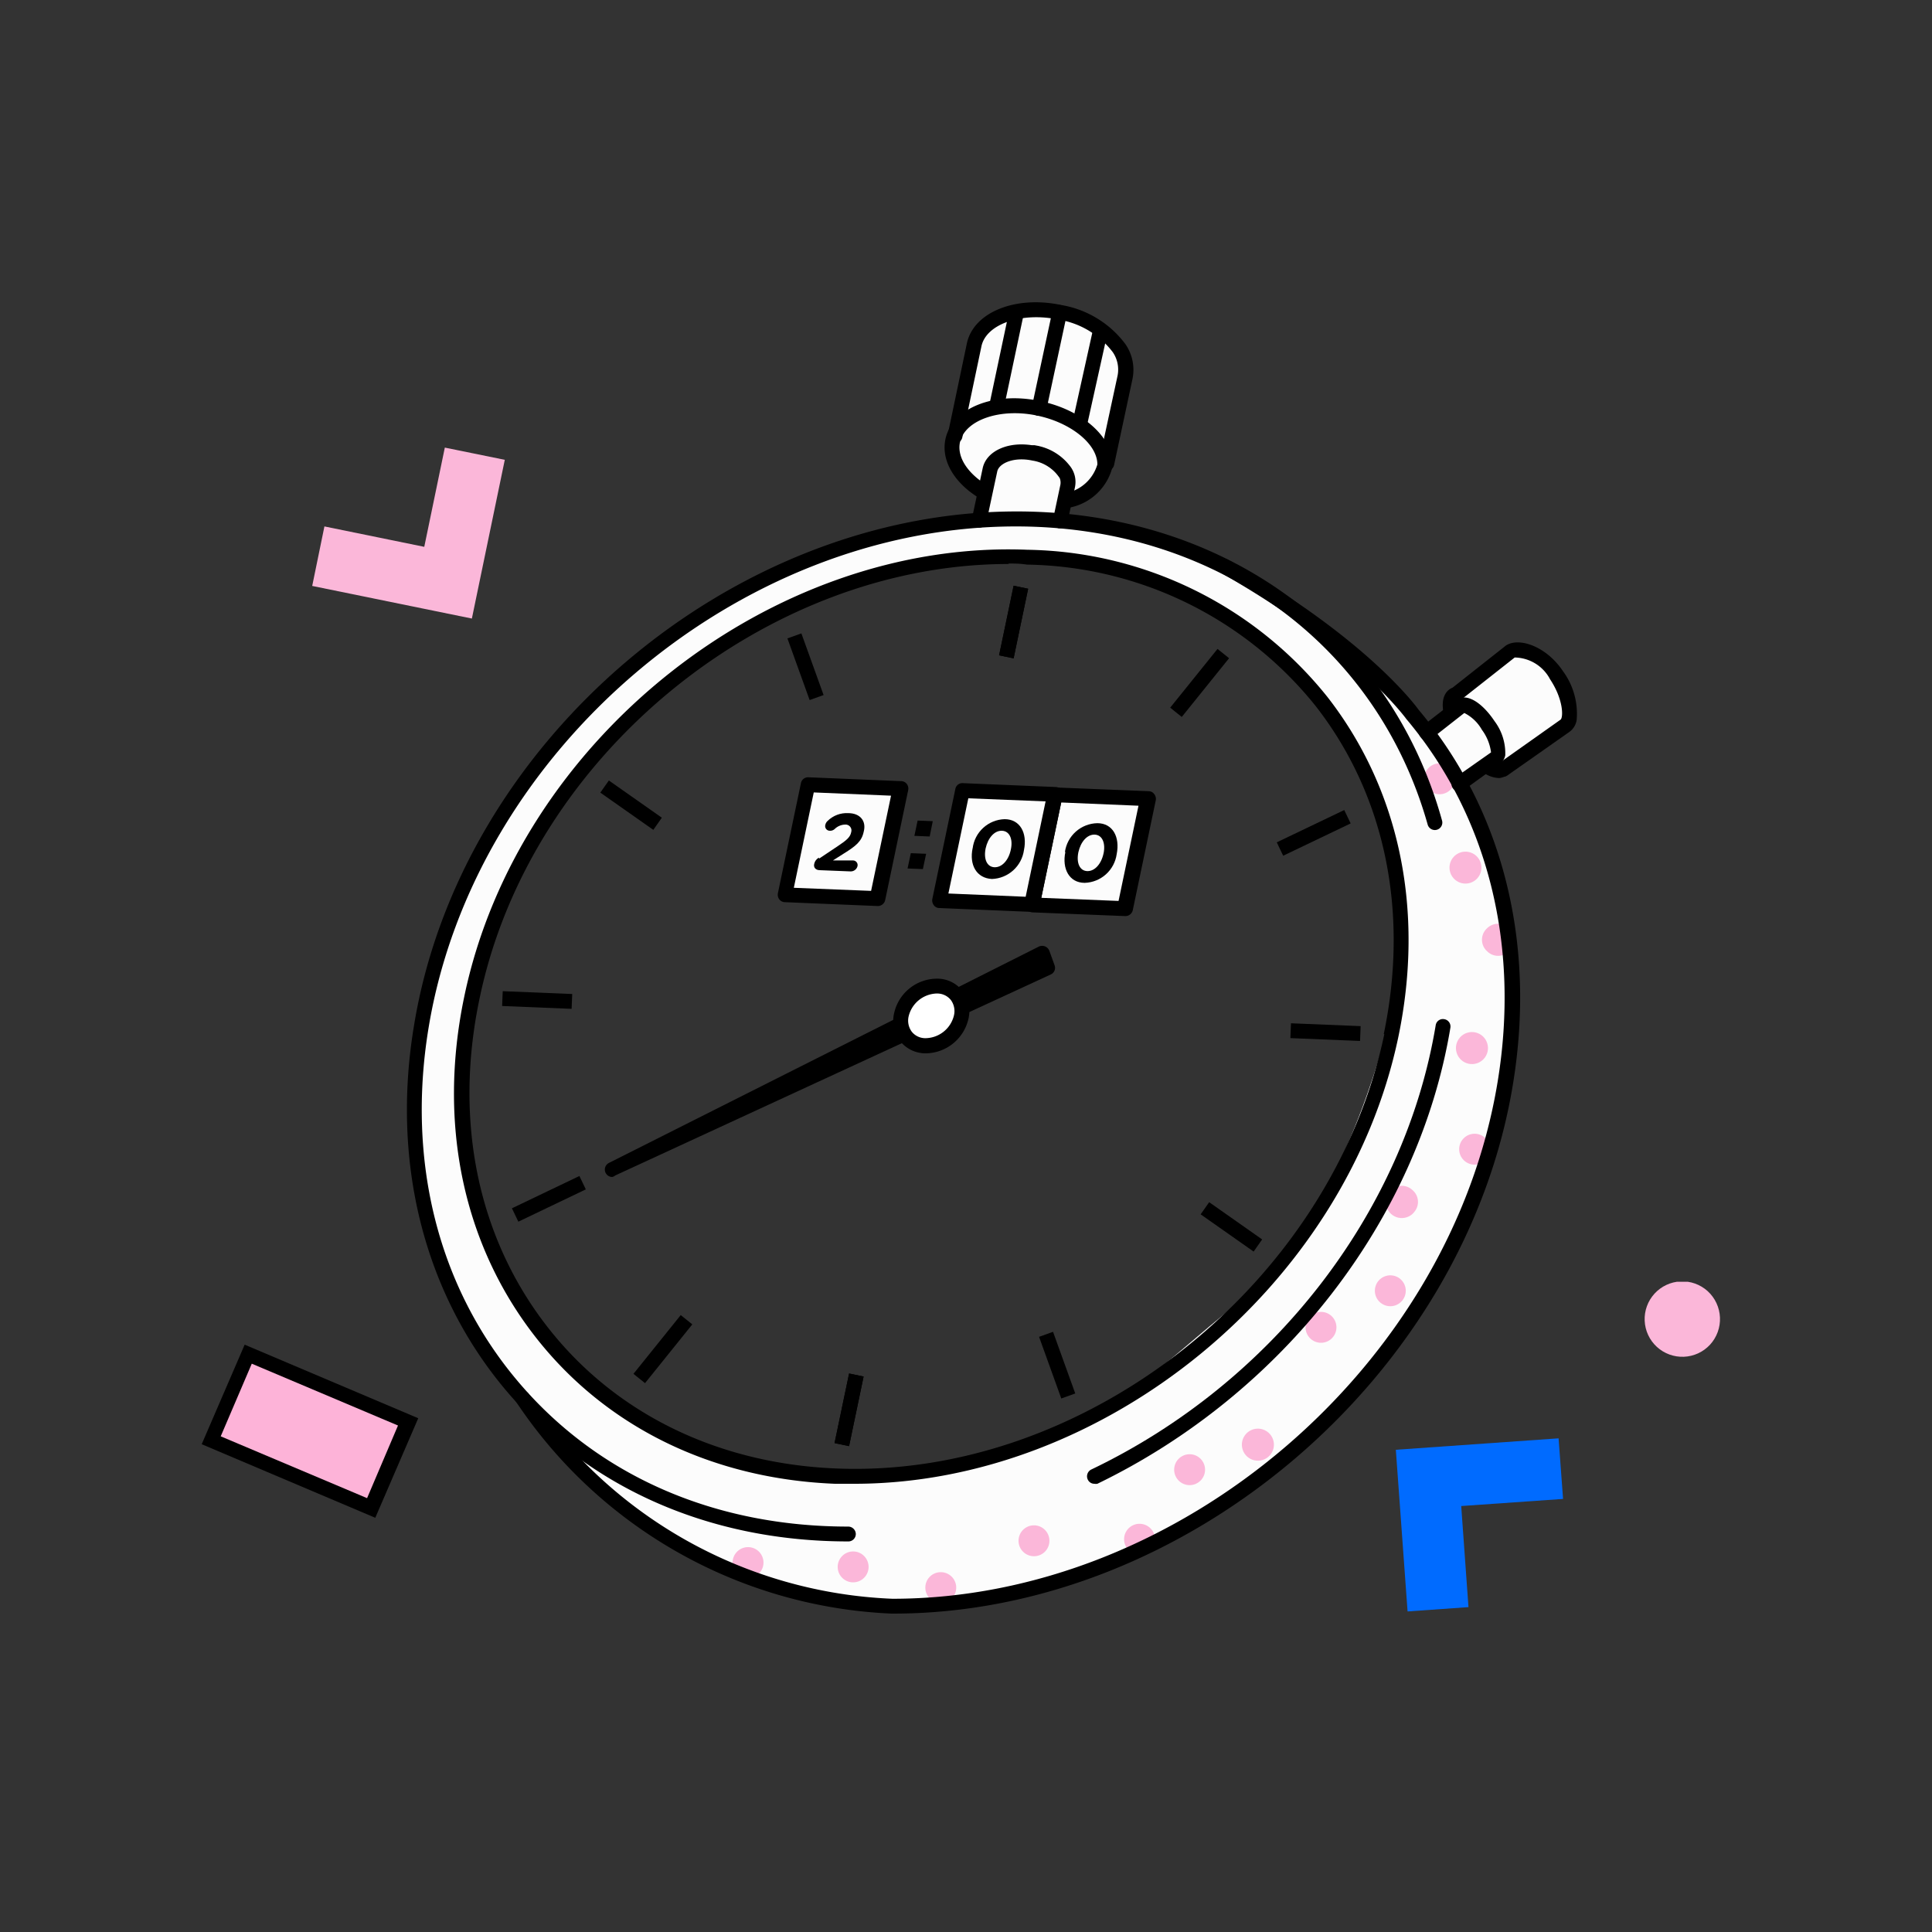 <svg xmlns="http://www.w3.org/2000/svg" xmlns:xlink="http://www.w3.org/1999/xlink" viewBox="0 0 125 125"><rect x="0" y="0" width="125" height="125" fill="#333333" stroke="none"/><defs><style>.a,.b,.c{fill:none;}.a{clip-rule:evenodd;}.c{fill-rule:evenodd;}.d{clip-path:url(#a);}.e{clip-path:url(#b);}.f{fill:#fcfcfc;}.g{clip-path:url(#c);}.h{clip-path:url(#e);}.i{clip-path:url(#g);}.j{isolation:isolate;}.k{clip-path:url(#i);}.l{clip-path:url(#j);}.m{clip-path:url(#k);}.n{fill:#fbb7d9;}.o{clip-path:url(#n);}.p{clip-path:url(#o);}.q{clip-path:url(#s);}.r{clip-path:url(#t);}.s{clip-path:url(#x);}.t{clip-path:url(#y);}.u{clip-path:url(#ac);}.v{clip-path:url(#ad);}.w{clip-path:url(#ah);}.x{clip-path:url(#ai);}.y{clip-path:url(#am);}.z{clip-path:url(#an);}.aa{clip-path:url(#ar);}.ab{clip-path:url(#as);}.ac{clip-path:url(#aw);}.ad{clip-path:url(#ax);}.ae{clip-path:url(#bb);}.af{clip-path:url(#bc);}.ag{clip-path:url(#bg);}.ah{clip-path:url(#bh);}.ai{clip-path:url(#bl);}.aj{clip-path:url(#bm);}.ak{clip-path:url(#bq);}.al{clip-path:url(#br);}.am{clip-path:url(#bv);}.an{clip-path:url(#bw);}.ao{clip-path:url(#ca);}.ap{clip-path:url(#cb);}.aq{clip-path:url(#ce);}.ar{clip-path:url(#ch);}.as{fill:#fff;}.at{clip-path:url(#ck);}.au{clip-path:url(#cm);}.av{clip-path:url(#co);}.aw{clip-path:url(#cq);}.ax{clip-path:url(#cs);}.ay{clip-path:url(#cv);}.az{clip-path:url(#cx);}.ba{clip-path:url(#cy);}.bb{clip-path:url(#cz);}.bc{clip-path:url(#da);}.bd{fill:#006bff;}.be{clip-path:url(#dc);}.bf{clip-path:url(#de);}.bg{fill:#fdb3d8;}</style><clipPath id="a"><polygon class="a" points="52.44 57.84 51.12 57.71 52.24 50.85 58.37 51.3 56.78 58.14 52.44 57.84"/></clipPath><clipPath id="b"><rect class="b" x="-317" y="-321.22" width="760" height="926.25"/></clipPath><clipPath id="c"><polygon class="a" points="62.13 58.24 60.79 58.24 62.26 51.18 74.11 51.81 72.42 58.79 62.13 58.24"/></clipPath><clipPath id="e"><path class="a" d="M100.66,43.68c-.92-1-2.82-1.65-3.42-1.19s-3.13,2.44-3.13,2.44l.16,1L92.46,47.5s-3.17-3.6-4-4.31-7.66-6.55-11.38-7.84c-3.78-.87-8.23-1.65-8.23-1.65l.23-1.23a7,7,0,0,0,1.59-1c.69-.58,1.14-2.73,1.36-3.76s.81-4.42.47-4.95A6.77,6.77,0,0,0,68,20.21c-2.42-.22-4.23.54-4.86,2.11a46.67,46.67,0,0,0-1.39,5.88,3.48,3.48,0,0,0,.64,2.4,5.63,5.63,0,0,0,1.26,1l-.47,2s-6.76,1.09-8.37,1.65A42.12,42.12,0,0,0,37.15,46.67c-6.94,7.82-10,16-10.27,22.84s1.26,12.93,4,17c0,0,5.52,7.31,6.16,8s7.32,7,13.87,8.39A34.48,34.48,0,0,0,74.1,100.1c7-3.8,14.28-9,19.68-19.13a37.09,37.09,0,0,0,3.58-21.79c-1.22-5.94-2.73-8.46-2.73-8.46l2.14-1a2.94,2.94,0,0,0,1.29-.53c.65-.47,3.46-2.14,3.46-2.14s.07-2.38-.86-3.38M90.37,64.15C88.9,70.69,85.55,80,80.16,84.26s-7.66,7.32-15,9.63-18.55,1.74-24-2.37S31.75,82.4,30.6,75.67C29.74,70.58,29.8,61.8,34,55.2s9.64-12,11.81-13.14,10.14-6.33,20-6.08S83.56,41.87,86,46s5.85,11.62,4.37,18.15"/></clipPath><clipPath id="g"><path class="a" d="M94.23,62.12c-1.82,18.75-13,26.71-19.17,31.34C51.83,107,36,92.75,36,92.75c1.7,2.3,9.71,8.5,14.35,9.8C68.57,107,81,96.29,84.38,94S96.88,81,98.2,67.34,91.91,45.44,87.67,42.8c5,4.59,6.64,16.12,6.56,19.32"/></clipPath><clipPath id="i"><rect class="b" x="46.85" y="99.63" width="2.85" height="2.85"/></clipPath><clipPath id="j"><path class="a" d="M49.11,101.8a1,1,0,1,1-.06-1.46,1,1,0,0,1,.06,1.46"/></clipPath><clipPath id="k"><rect class="b" x="35.45" y="42.63" width="64.6" height="62.7"/></clipPath><clipPath id="n"><rect class="b" x="59.2" y="101.53" width="2.85" height="2.85"/></clipPath><clipPath id="o"><path class="a" d="M61.58,103.42a1,1,0,1,1-.06-1.46,1,1,0,0,1,.06,1.46"/></clipPath><clipPath id="s"><rect class="b" x="64.9" y="97.73" width="3.8" height="3.8"/></clipPath><clipPath id="t"><path class="a" d="M67.61,100.39a1,1,0,1,1-.06-1.46,1,1,0,0,1,.06,1.46"/></clipPath><clipPath id="x"><rect class="b" x="72.5" y="97.73" width="2.85" height="3.8"/></clipPath><clipPath id="y"><path class="a" d="M74.44,100.29a1,1,0,1,1-.06-1.46,1,1,0,0,1,.06,1.46"/></clipPath><clipPath id="ac"><rect class="b" x="75.35" y="93.93" width="2.85" height="2.85"/></clipPath><clipPath id="ad"><path class="a" d="M77.68,95.79a1,1,0,1,1-.06-1.46,1,1,0,0,1,.06,1.46"/></clipPath><clipPath id="ah"><rect class="b" x="80.1" y="92.03" width="2.85" height="2.85"/></clipPath><clipPath id="ai"><path class="a" d="M82.15,94.17a1,1,0,0,1-1.53-1.4,1,1,0,1,1,1.53,1.4"/></clipPath><clipPath id="am"><rect class="b" x="83.9" y="84.43" width="2.85" height="2.85"/></clipPath><clipPath id="an"><path class="a" d="M86.18,86.58a1,1,0,1,1-.06-1.46,1,1,0,0,1,.06,1.46"/></clipPath><clipPath id="ar"><rect class="b" x="88.65" y="81.58" width="2.85" height="3.8"/></clipPath><clipPath id="as"><path class="a" d="M90.66,84.22a1,1,0,1,1-.06-1.47,1,1,0,0,1,.06,1.47"/></clipPath><clipPath id="aw"><rect class="b" x="88.65" y="75.88" width="3.8" height="3.8"/></clipPath><clipPath id="ax"><path class="a" d="M91.46,78.47a1,1,0,1,1-1.53-1.39A1,1,0,0,1,91.39,77a1,1,0,0,1,.07,1.46"/></clipPath><clipPath id="bb"><rect class="b" x="93.4" y="73.03" width="3.8" height="2.85"/></clipPath><clipPath id="bc"><path class="a" d="M96.17,75a1,1,0,0,1-1.46.07A1,1,0,1,1,96.17,75"/></clipPath><clipPath id="bg"><rect class="b" x="93.4" y="66.38" width="3.8" height="2.85"/></clipPath><clipPath id="bh"><path class="a" d="M96,68.51a1,1,0,0,1-1.53-1.4A1,1,0,1,1,96,68.51"/></clipPath><clipPath id="bl"><rect class="b" x="95.3" y="58.78" width="2.85" height="3.8"/></clipPath><clipPath id="bm"><path class="a" d="M97.69,61.49a1,1,0,0,1-1.46.07,1,1,0,0,1-.06-1.46,1,1,0,1,1,1.52,1.39"/></clipPath><clipPath id="bq"><rect class="b" x="93.4" y="54.03" width="2.85" height="3.8"/></clipPath><clipPath id="br"><path class="a" d="M95.58,56.83a1,1,0,0,1-1.53-1.39,1,1,0,1,1,1.53,1.39"/></clipPath><clipPath id="bv"><rect class="b" x="91.5" y="48.33" width="2.85" height="3.8"/></clipPath><clipPath id="bw"><path class="a" d="M93.85,51.09a1,1,0,1,1-.06-1.46,1,1,0,0,1,.06,1.46"/></clipPath><clipPath id="ca"><rect class="b" x="53.5" y="99.63" width="2.85" height="3.8"/></clipPath><clipPath id="cb"><path class="a" d="M55.91,102.08a1,1,0,1,1-.06-1.46,1,1,0,0,1,.06,1.46"/></clipPath><clipPath id="ce"><polygon class="a" points="67.78 62.63 39.61 75.67 67.44 61.69 67.78 62.63"/></clipPath><clipPath id="ch"><path class="a" d="M62.19,65.81a1.6,1.6,0,0,0-1.53-2,2.37,2.37,0,0,0-2.34,1.85,1.61,1.61,0,0,0,1.53,2,2.4,2.4,0,0,0,2.34-1.86"/></clipPath><clipPath id="ck"><polygon class="a" points="59.37 53.09 60.35 53.13 60.15 54.12 59.16 54.08 59.37 53.09"/></clipPath><clipPath id="cm"><polygon class="a" points="58.93 55.2 59.92 55.24 59.71 56.23 58.72 56.19 58.93 55.2"/></clipPath><clipPath id="co"><path class="a" d="M53,55.55l1.24-.83c.54-.36.77-.56.83-.87a.38.38,0,0,0-.4-.5,1,1,0,0,0-.68.3.43.43,0,0,1-.3.1.3.3,0,0,1-.29-.39.47.47,0,0,1,.15-.25,1.76,1.76,0,0,1,1.33-.5c.77,0,1.19.51,1,1.21h0c-.13.62-.51.92-1.28,1.4l-.71.45,1.3,0a.3.3,0,0,1,.29.37.45.45,0,0,1-.44.34l-2-.08c-.26,0-.42-.17-.36-.41a.59.59,0,0,1,.3-.4"/></clipPath><clipPath id="cq"><path class="a" d="M62.93,54.89h0A2.15,2.15,0,0,1,65,53c1,0,1.48.9,1.25,2h0a2.17,2.17,0,0,1-2.07,1.87c-1-.05-1.48-.91-1.25-2m2.47.1h0c.15-.68-.08-1.2-.57-1.22s-.91.46-1.06,1.14h0c-.14.68.08,1.2.57,1.22s.92-.46,1.06-1.14"/></clipPath><clipPath id="cs"><path class="a" d="M68.9,55.13h0A2.16,2.16,0,0,1,71,53.26c1,0,1.47.9,1.25,2h0a2.16,2.16,0,0,1-2.07,1.86c-1,0-1.48-.91-1.25-2m2.47.1h0c.14-.67-.08-1.2-.57-1.22s-.91.46-1.06,1.14v0c-.14.68.08,1.2.57,1.22s.92-.47,1.06-1.15"/></clipPath><clipPath id="cv"><rect class="b" x="106.4" y="82.93" width="4.89" height="4.9"/></clipPath><clipPath id="cx"><rect class="b" x="105.75" y="82.53" width="6.65" height="5.7"/></clipPath><clipPath id="cy"><path class="a" d="M110.64,87a2.44,2.44,0,1,1-.15-3.46,2.45,2.45,0,0,1,.15,3.46"/></clipPath><clipPath id="cz"><rect class="b" x="105.75" y="82.53" width="5.7" height="5.7"/></clipPath><clipPath id="da"><polygon class="a" points="90.31 93.8 100.84 93.06 101.13 96.98 94.54 97.44 95.01 103.98 91.07 104.26 90.31 93.8"/></clipPath><clipPath id="dc"><polygon class="a" points="30.53 40.02 20.2 37.91 20.99 34.06 27.45 35.38 28.78 28.96 32.66 29.75 30.53 40.02"/></clipPath><clipPath id="de"><polygon class="a" points="26.43 91.99 24.03 97.57 13.68 93.18 16.08 87.61 26.43 91.99"/></clipPath></defs><title>Artboard 1</title><g class="d"><g class="e"><rect class="f" x="46.37" y="46.1" width="16.76" height="16.78"/></g></g><g class="g"><g class="e"><rect class="f" x="56.04" y="46.43" width="22.83" height="17.11"/></g></g><g class="h"><g class="e"><rect class="f" x="22.1" y="15.42" width="84.17" height="93.06"/></g></g><g class="i"><g class="e"><g class="j"><g class="k"><g class="l"><g class="m"><rect class="n" x="42.57" y="95.32" width="11.57" height="11.57"/></g></g></g></g></g></g><g class="i"><g class="e"><g class="j"><g class="o"><g class="p"><g class="m"><rect class="n" x="55.04" y="96.93" width="11.57" height="11.57"/></g></g></g></g></g></g><g class="i"><g class="e"><g class="j"><g class="q"><g class="r"><g class="m"><rect class="n" x="61.07" y="93.91" width="11.57" height="11.57"/></g></g></g></g></g></g><g class="i"><g class="e"><g class="j"><g class="s"><g class="t"><g class="m"><rect class="n" x="67.89" y="93.81" width="11.57" height="11.57"/></g></g></g></g></g></g><g class="i"><g class="e"><g class="j"><g class="u"><g class="v"><g class="m"><rect class="n" x="71.14" y="89.31" width="11.57" height="11.57"/></g></g></g></g></g></g><g class="i"><g class="e"><g class="j"><g class="w"><g class="x"><g class="m"><rect class="n" x="75.6" y="87.68" width="11.57" height="11.57"/></g></g></g></g></g></g><g class="i"><g class="e"><g class="j"><g class="y"><g class="z"><g class="m"><rect class="n" x="79.63" y="80.1" width="11.57" height="11.57"/></g></g></g></g></g></g><g class="i"><g class="e"><g class="j"><g class="aa"><g class="ab"><g class="m"><rect class="n" x="84.12" y="77.73" width="11.57" height="11.57"/></g></g></g></g></g></g><g class="i"><g class="e"><g class="j"><g class="ac"><g class="ad"><g class="m"><rect class="n" x="84.91" y="71.99" width="11.57" height="11.57"/></g></g></g></g></g></g><g class="i"><g class="e"><g class="j"><g class="ae"><g class="af"><g class="m"><rect class="n" x="89.62" y="68.52" width="11.57" height="11.57"/></g></g></g></g></g></g><g class="i"><g class="e"><g class="j"><g class="ag"><g class="ah"><g class="m"><rect class="n" x="89.48" y="62.02" width="11.57" height="11.57"/></g></g></g></g></g></g><g class="i"><g class="e"><g class="j"><g class="ai"><g class="aj"><g class="m"><rect class="n" x="91.15" y="55.01" width="11.57" height="11.57"/></g></g></g></g></g></g><g class="i"><g class="e"><g class="j"><g class="ak"><g class="al"><g class="m"><rect class="n" x="89.03" y="50.35" width="11.57" height="11.57"/></g></g></g></g></g></g><g class="i"><g class="e"><g class="j"><g class="am"><g class="an"><g class="m"><rect class="n" x="87.31" y="44.6" width="11.57" height="11.57"/></g></g></g></g></g></g><g class="i"><g class="e"><g class="j"><g class="ao"><g class="ap"><g class="m"><rect class="n" x="49.36" y="95.6" width="11.57" height="11.57"/></g></g></g></g></g></g><g class="e"><path d="M55.27,96c-.42,0-.83,0-1.25,0-8-.32-14.87-3.71-19.4-9.53-4.67-6-6.3-13.8-4.58-22,3.47-16.62,19.85-29.57,36.44-28.9a25.35,25.35,0,0,1,19.41,9.53c4.67,6,6.29,13.8,4.58,22h0C87.08,83.24,71.46,96,55.27,96Zm10-59.51c-15.75,0-31,12.39-34.25,28.15-1.66,7.92-.09,15.45,4.4,21.21,4.35,5.59,11,8.85,18.68,9.16,16.19.67,32.09-12,35.47-28.13L90,67l-.47-.1c1.65-7.92.09-15.45-4.4-21.21a24.41,24.41,0,0,0-18.68-9.16C66,36.46,65.63,36.46,65.23,36.46Z"/><rect x="52.63" y="90.74" width="4.6" height="0.96" transform="translate(-45.59 126.33) rotate(-78.2)"/><rect x="63.28" y="39.76" width="4.6" height="0.96" transform="translate(12.79 96.22) rotate(-78.21)"/><rect x="52.63" y="90.74" width="4.6" height="0.96" transform="translate(-45.59 126.33) rotate(-78.2)"/><rect x="63.28" y="39.76" width="4.6" height="0.96" transform="translate(12.79 96.22) rotate(-78.21)"/><rect x="67.91" y="86.21" width="0.96" height="4.24" transform="translate(-25.88 28.4) rotate(-19.81)"/><rect x="51.63" y="41.02" width="0.96" height="4.24" transform="translate(-11.53 20.21) rotate(-19.81)"/><rect x="79.19" y="77.28" width="0.96" height="4.19" transform="translate(-31.08 98.92) rotate(-54.9)"/><rect x="40.35" y="49.99" width="0.96" height="4.19" transform="translate(-25.26 55.55) rotate(-54.9)"/><rect x="85.27" y="64.52" width="0.96" height="4.51" transform="translate(15.54 149.73) rotate(-87.66)"/><rect x="34.27" y="62.44" width="0.96" height="4.5" transform="translate(-31.3 96.78) rotate(-87.66)"/><rect x="82.58" y="53.41" width="4.84" height="0.96" transform="translate(-14.94 41.98) rotate(-25.58)"/><rect x="33.09" y="77.09" width="4.84" height="0.96" transform="translate(-30.01 22.93) rotate(-25.58)"/><rect x="75.17" y="43.7" width="4.88" height="0.96" transform="translate(-5.48 76.9) rotate(-51.14)"/><rect x="40.45" y="86.8" width="4.88" height="0.96" transform="translate(-52 65.99) rotate(-51.18)"/></g><g class="aq"><g class="e"><rect x="34.86" y="56.94" width="37.67" height="23.48"/></g></g><g class="e"><path d="M39.61,76.15a.48.48,0,0,1-.21-.91l27.82-14a.5.5,0,0,1,.67.27l.34.94a.47.47,0,0,1-.25.6l-28.17,13A.45.45,0,0,1,39.61,76.15ZM67.17,62.37l-.53.26.53-.25Z"/></g><g class="ar"><g class="e"><rect class="as" x="53.53" y="59.05" width="13.45" height="13.37"/></g></g><g class="e"><path d="M59.93,68.15h-.1a2.1,2.1,0,0,1-1.6-.8,2.13,2.13,0,0,1-.38-1.8,2.85,2.85,0,0,1,2.83-2.23,2.06,2.06,0,0,1,1.59.79,2.14,2.14,0,0,1,.39,1.8h0A2.87,2.87,0,0,1,59.93,68.15Zm.65-3.87a1.93,1.93,0,0,0-1.79,1.47,1.21,1.21,0,0,0,.2,1,1.12,1.12,0,0,0,.88.42,1.92,1.92,0,0,0,1.85-1.47h0a1.21,1.21,0,0,0-.2-1,1.13,1.13,0,0,0-.88-.42Z"/><path d="M56.78,58.62h0l-6-.25a.47.47,0,0,1-.36-.18.51.51,0,0,1-.09-.4l1.49-7.12a.47.47,0,0,1,.49-.38l6,.25a.47.47,0,0,1,.36.18.51.51,0,0,1,.09.4l-1.49,7.12A.49.49,0,0,1,56.78,58.62Zm-5.42-1.18,5,.2,1.29-6.16-5-.21Z"/><path d="M66.78,59h0l-6-.25a.44.44,0,0,1-.36-.18.52.52,0,0,1-.1-.4l1.49-7.12a.46.46,0,0,1,.49-.38l6,.25a.47.47,0,0,1,.36.18.48.48,0,0,1,.09.4l-1.49,7.12A.47.47,0,0,1,66.78,59Zm-5.42-1.19,5,.21,1.29-6.17-5-.2Z"/><path d="M72.79,59.27h0l-6-.24a.52.52,0,0,1-.36-.19.45.45,0,0,1-.09-.39l1.49-7.12a.49.49,0,0,1,.49-.38l6,.24a.45.45,0,0,1,.36.19.5.5,0,0,1,.1.39l-1.49,7.12A.49.49,0,0,1,72.79,59.27Zm-5.42-1.18,5,.2,1.29-6.16-5-.21Z"/></g><g class="at"><g class="e"><rect x="54.41" y="48.35" width="10.69" height="10.53"/></g></g><g class="au"><g class="e"><rect x="53.97" y="50.45" width="10.69" height="10.53"/></g></g><g class="av"><g class="e"><rect x="47.92" y="47.86" width="12.77" height="13.33"/></g></g><g class="aw"><g class="e"><rect x="58.12" y="48.26" width="12.93" height="13.36"/></g></g><g class="ax"><g class="e"><rect x="64.09" y="48.51" width="12.93" height="13.36"/></g></g><g class="e"><path d="M70.81,96a.47.47,0,0,1-.43-.27.49.49,0,0,1,.22-.65c11.75-5.62,20.28-16.64,22.29-28.75a.47.47,0,0,1,.55-.39.48.48,0,0,1,.4.55C91.78,78.9,83,90.19,71,96A.54.54,0,0,1,70.81,96Z"/><path d="M54.87,99.73c-8.93,0-16.77-3.45-22.08-9.71s-7.5-14.73-6-23.69c3-18.32,20.51-33.24,39-33.24,13.36,0,24.15,7.86,27.51,20a.48.48,0,0,1-.93.26C89.07,41.64,78.64,34.06,65.73,34.06c-18,0-35.05,14.55-38,32.43-1.43,8.67.63,16.81,5.8,22.91s12.71,9.37,21.35,9.37a.49.49,0,0,1,.49.48A.48.48,0,0,1,54.87,99.73Z"/><path d="M57.69,104.4A30.78,30.78,0,0,1,33.4,90.71a.48.48,0,0,1,.8-.53,29.68,29.68,0,0,0,23.54,13.26c18.55,0,36.11-15,39.15-33.41,1.47-8.88-.62-17.23-5.9-23.51-.06-.08-3.25-4.49-12-9.46a.49.49,0,0,1-.18-.66.48.48,0,0,1,.65-.18c9,5.09,12.2,9.53,12.33,9.71,5.44,6.46,7.61,15.09,6.09,24.26-3.11,18.86-21.1,34.21-40.09,34.21Z"/><path d="M69,32.87a.49.49,0,0,1-.13-.95A2.66,2.66,0,0,0,71,30.05c0-1.31-1.69-2.7-3.89-3.16-2.39-.51-4.68.28-5,1.72-.2.95.47,2,1.77,2.8a.48.48,0,0,1,.16.66.48.48,0,0,1-.66.17c-1.66-1-2.5-2.46-2.21-3.83.43-2,3.13-3.1,6.13-2.46C70,26.51,72,28.26,72,30.11a3.56,3.56,0,0,1-2.84,2.74Z"/><path d="M63.35,34.14h-.11a.48.48,0,0,1-.36-.57l.7-3.28c.25-1.16,1.76-1.79,3.42-1.44a3.51,3.51,0,0,1,2.29,1.44.47.47,0,0,1-.16.66.48.48,0,0,1-.66-.15,2.57,2.57,0,0,0-1.67-1c-1.2-.26-2.17.17-2.28.71l-.7,3.27A.48.48,0,0,1,63.35,34.14Z"/><path d="M71.58,30.47l-.11,0a.48.48,0,0,1-.37-.57l1.21-5.61A2,2,0,0,0,72,22.79a5.5,5.5,0,0,0-3.5-2.11c-2.4-.51-4.69.28-5,1.72l-1.24,5.9a.49.49,0,0,1-.57.38.48.48,0,0,1-.37-.57l1.24-5.91c.44-2,3.14-3.1,6.13-2.46a6.52,6.52,0,0,1,4.12,2.52,2.93,2.93,0,0,1,.47,2.22l-1.2,5.61A.49.49,0,0,1,71.58,30.47Z"/><path d="M67.23,26.9h-.1a.48.48,0,0,1-.37-.57l1.33-6.21a.49.49,0,0,1,.58-.37.47.47,0,0,1,.36.57L67.7,26.52A.49.49,0,0,1,67.23,26.9Z"/><path d="M69.86,27.89h-.1a.49.49,0,0,1-.37-.58l1.33-6a.48.48,0,1,1,.94.21l-1.33,6A.48.48,0,0,1,69.86,27.89Z"/><path d="M64.48,26.76h-.1a.48.48,0,0,1-.37-.57l1.27-6a.48.48,0,0,1,.57-.37.49.49,0,0,1,.37.57l-1.27,6A.47.47,0,0,1,64.48,26.76Z"/><path d="M97,50.34A1.83,1.83,0,0,1,96,50a.48.48,0,0,1-.16-.66.49.49,0,0,1,.67-.16c.26.17.41.18.44.17a.48.48,0,0,1,.52.81A.94.94,0,0,1,97,50.34Z"/><path d="M93.86,46.48a.48.48,0,0,1-.47-.39c-.16-.91.14-1.32.42-1.51a.48.48,0,1,1,.53.81,1.07,1.07,0,0,0,0,.53.48.48,0,0,1-.39.56Z"/><path d="M94.42,51.2A.47.47,0,0,1,94,51a.48.48,0,0,1,.12-.67l2.35-1.65a3.1,3.1,0,0,0-.59-1.46,2.69,2.69,0,0,0-1.14-1.09L92.61,47.8a.49.49,0,0,1-.68-.09A.48.48,0,0,1,92,47l2.23-1.73c.75-.49,1.77.34,2.46,1.38a3.47,3.47,0,0,1,.7,2.22.91.91,0,0,1-.37.57L94.7,51.12A.48.48,0,0,1,94.42,51.2Z"/><path d="M97.24,50.26a.47.47,0,0,1-.39-.2.48.48,0,0,1,.12-.67l4-2.83c.18-.15.19-1.3-.68-2.61A2.63,2.63,0,0,0,98,42.54l-3.58,2.82a.48.48,0,1,1-.59-.75l3.61-2.85c.86-.55,2.62.07,3.68,1.66a4.65,4.65,0,0,1,.89,3.16,1.16,1.16,0,0,1-.48.78l-4,2.81A.47.47,0,0,1,97.24,50.26Z"/></g><g class="ay"><g class="e"><g class="j"><g class="az"><g class="ba"><g class="bb"><rect class="n" x="101.65" y="78.18" width="14.39" height="14.4"/></g></g></g></g></g></g><g class="bc"><g class="e"><rect class="bd" x="85.56" y="88.31" width="20.31" height="20.7"/></g></g><g class="be"><g class="e"><rect class="n" x="15.44" y="24.21" width="21.96" height="20.56"/></g></g><g class="bf"><g class="e"><rect class="bg" x="8.93" y="82.86" width="22.25" height="19.46"/></g></g><g class="e"><path d="M24.28,98.2,13.05,93.44,15.83,87l11.23,4.76Zm-10-5.27,9.47,4,2-4.7-9.46-4Z"/><path d="M68.6,34.18h-.1a.49.49,0,0,1-.37-.57l.48-2.26a.8.8,0,0,0-.14-.59,2.66,2.66,0,0,0-1.66-1,.49.49,0,0,1-.37-.57.47.47,0,0,1,.57-.37,3.52,3.52,0,0,1,2.26,1.39,1.66,1.66,0,0,1,.28,1.31l-.48,2.26A.46.46,0,0,1,68.6,34.18Z"/></g></svg>